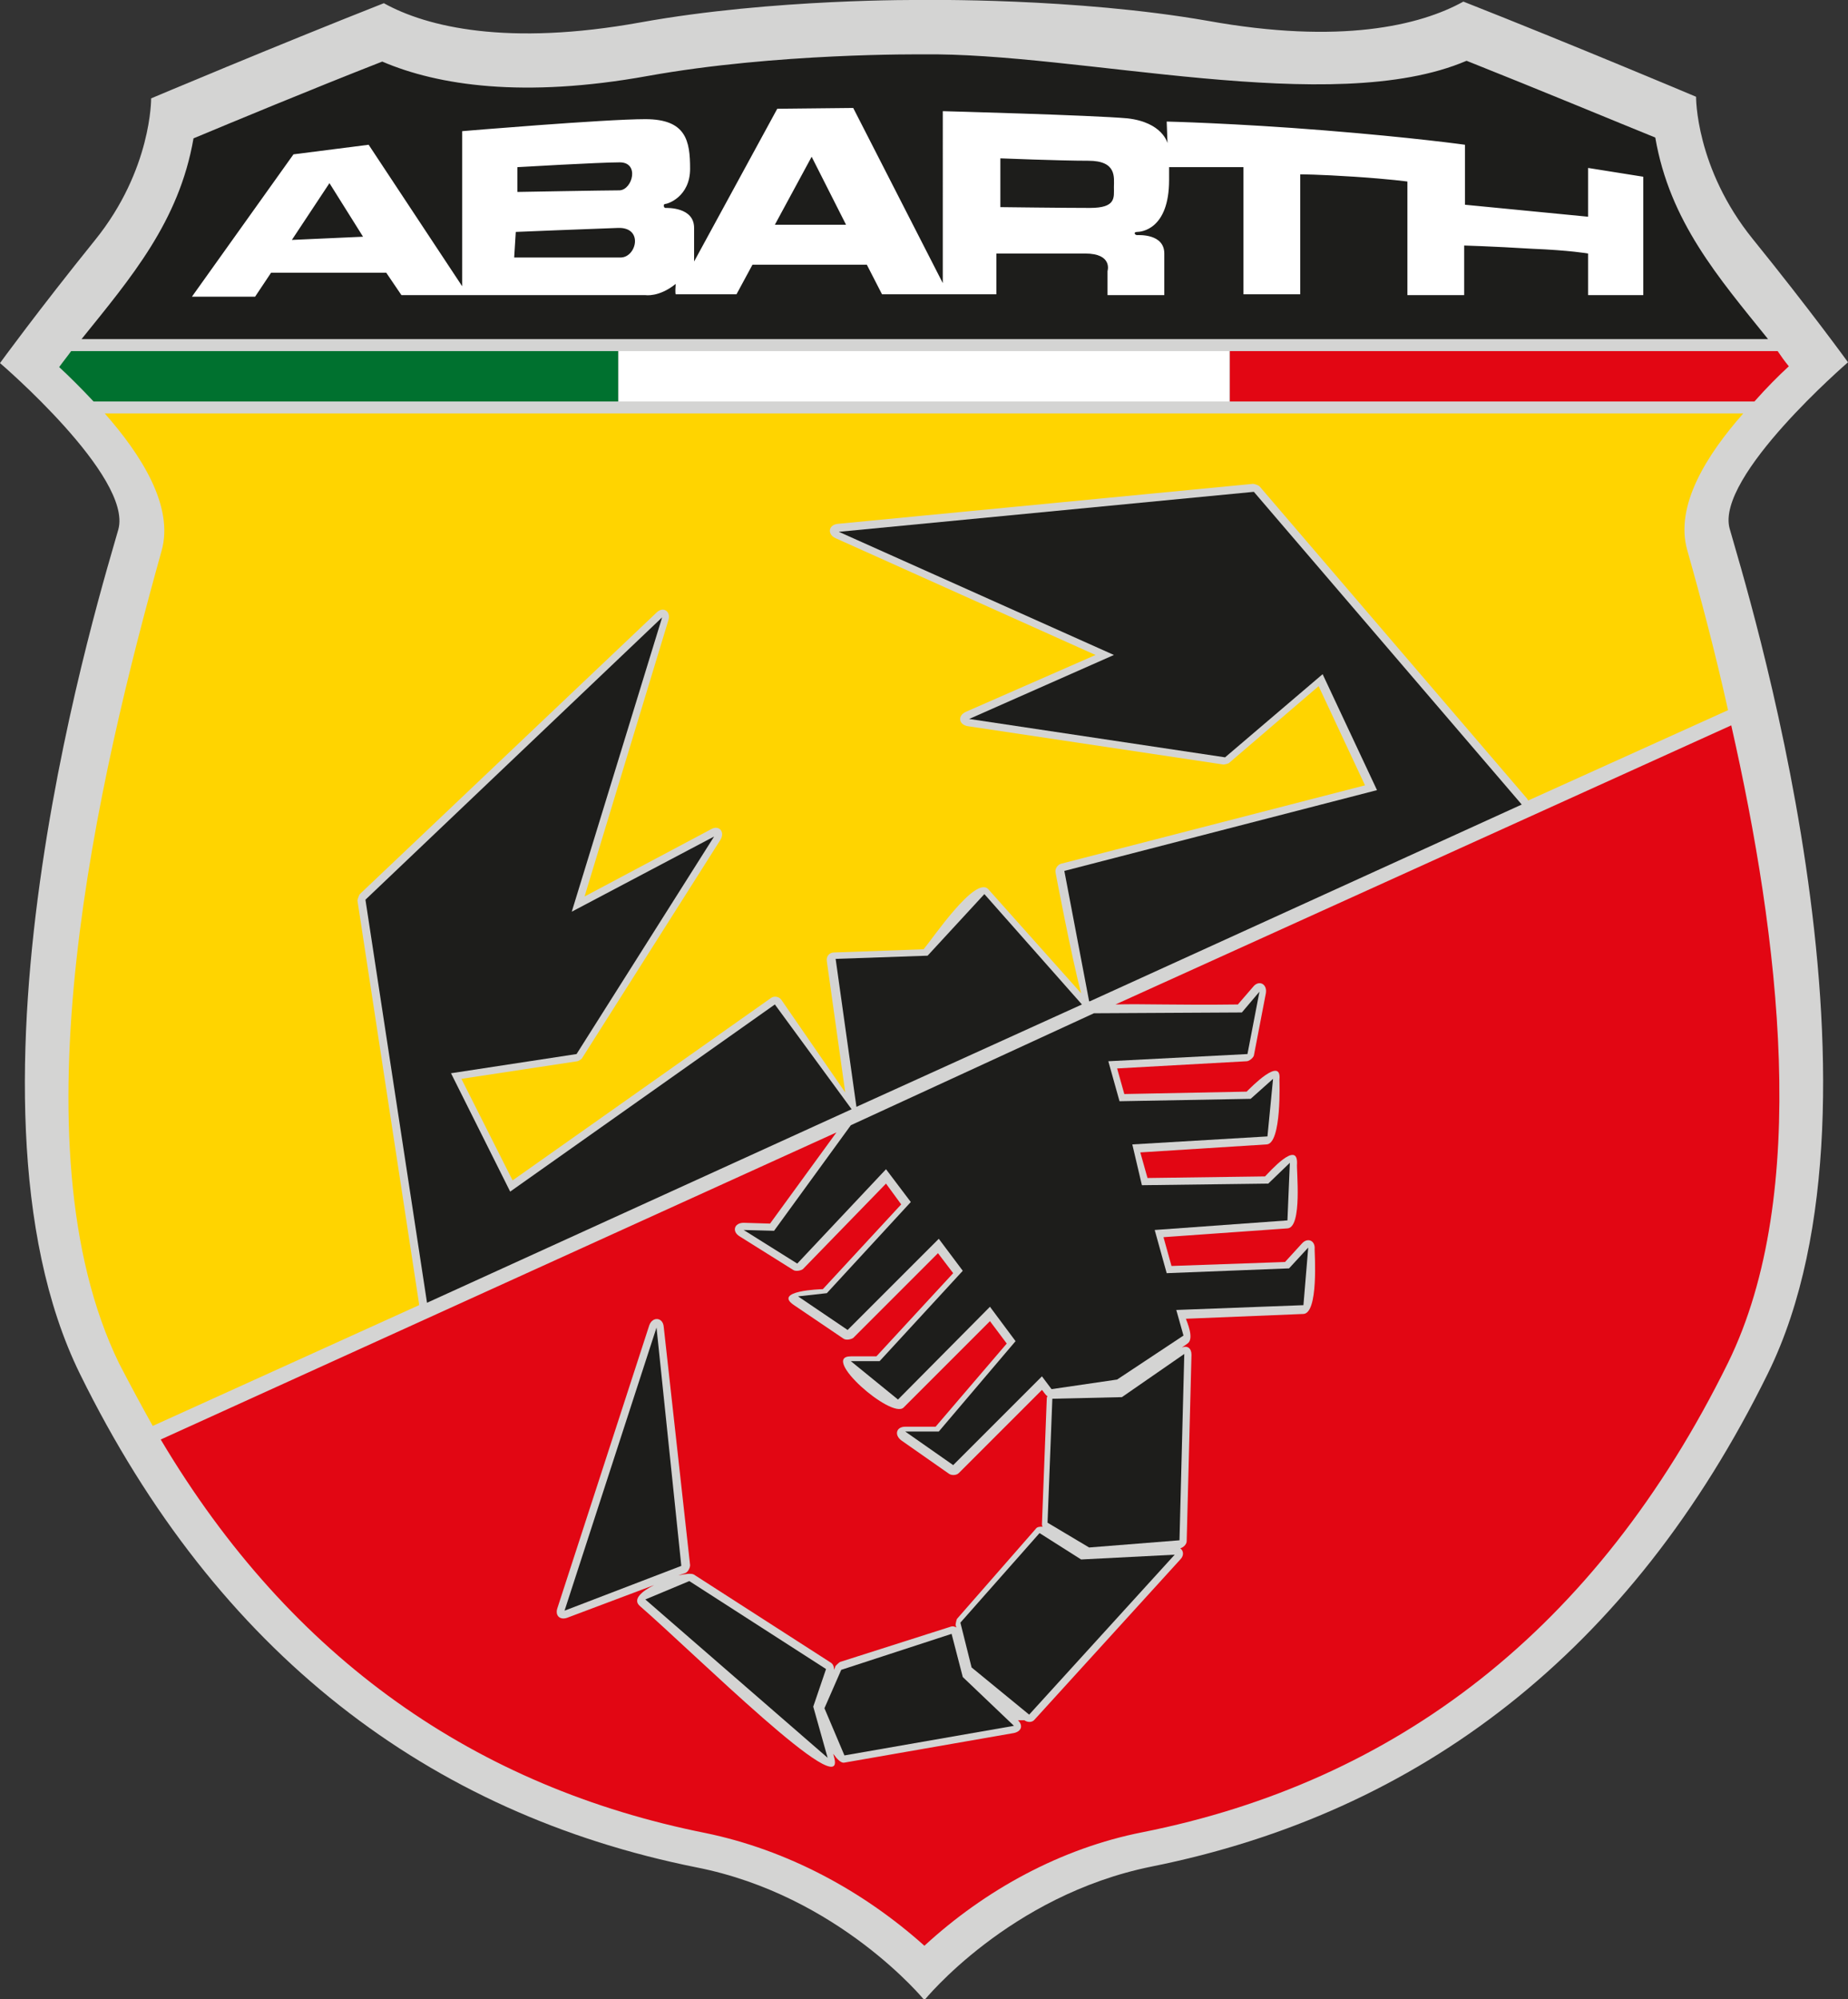 <?xml version="1.0" encoding="utf-8"?>
<!-- Generator: Adobe Illustrator 19.2.1, SVG Export Plug-In . SVG Version: 6.00 Build 0)  -->
<svg version="1.1" id="Laag_1" xmlns="http://www.w3.org/2000/svg" xmlns:xlink="http://www.w3.org/1999/xlink" x="0px" y="0px"
	 viewBox="0 0 231.1 250" style="enable-background:new 0 0 231.1 250;" xml:space="preserve">
<rect x="0" y="0" width="231.1" height="250" fill="#333333" stroke="none"/>
<style type="text/css">
	.st0{fill-rule:evenodd;clip-rule:evenodd;fill:#D4D4D3;}
	.st1{fill:#1D1D1B;}
	.st2{fill-rule:evenodd;clip-rule:evenodd;fill:#FFFFFF;}
	.st3{fill:#FFD400;}
	.st4{fill:#E20613;}
	.st5{fill:#00712F;}
	.st6{fill:#FFFFFF;}
	.st7{fill-rule:evenodd;clip-rule:evenodd;fill:#1D1D1B;}
</style>
<g>
	<path class="st0" d="M115.3,0c0,0-18.6-0.2-35.2,2.8S53.4,3.4,48,0.4C34.3,5.8,18.9,12.3,18.9,12.3S19,21.2,11.9,30S0,45.4,0,45.4
		s16.6,14.2,14.8,20.8c-1.8,6.5-22,70.6-4.8,105.6c17.2,35,43.7,55,77.1,61.7c17.8,3.5,28.5,16.6,28.5,16.6s10.6-13.1,28.4-16.7
		c33.4-6.7,59.9-26.7,77.1-61.7c17.2-35-3-99.1-4.8-105.6c-1.8-6.5,14.8-20.8,14.8-20.8s-4.7-6.5-11.9-15.4
		c-7.2-8.9-7.1-17.8-7.1-17.8s-15.4-6.5-29.1-11.9c-5.4,3-15.4,5.4-32,2.4C134.4-0.3,115.3,0,115.3,0z"/>
	<path class="st1" d="M10.2,42.4c6.2-7.7,12.2-14.7,14-25.1c4.8-2,14.4-6,23.6-9.6c7,3,17.7,4.6,33.2,1.8
		c16.1-2.9,34.3-2.7,34.3-2.7c19.6-0.3,51.3,8,68.1,0.8c9.3,3.7,18.9,7.7,23.6,9.6c1.8,10.5,7.9,17.5,14.1,25.2H10.2z"/>
	<path class="st2" d="M125.1,19.8v6.1c0,0,7.9,0.1,11.2,0.1c3.3,0,3-1.3,3-2.6c0-1.2,0.4-3.3-3.2-3.3
		C132.5,20.1,125.1,19.8,125.1,19.8z M105.8,28.1l-4.3-8.5l-4.6,8.5H105.8z M48.3,34.1H33.9l-2,3H24l12.7-17.8l9.4-1.2l11.7,17.7
		V16.4c0,0,17.8-1.5,22.9-1.5s5.6,2.7,5.6,6.2c0,3.5-2.8,4.4-3.1,4.4c-0.3,0-0.2,0.5,0,0.5c0.3,0,3.6-0.1,3.6,2.5v4.2l10.4-19.1
		l9.5-0.1l11.2,21.9V13.9c0,0,18.7,0.5,23.1,0.9c4.4,0.5,5,3.1,5,3.1l-0.1-2.7c0,0,8.5,0.2,19.7,1.1c11.2,0.9,17.6,1.8,17.6,1.8v7.5
		l15.4,1.5V21l6.9,1.1l0,14.8h-6.9l0-5.2c0,0-2.2-0.4-7.1-0.6c-4.9-0.3-8.4-0.4-8.4-0.4l0,6.2H176l0-14.2c0,0-2.1-0.3-6.6-0.6
		c-4.6-0.3-6.8-0.3-6.8-0.3l0,15h-7.1l0-15.9h-9.3v1.6c0,6.2-3.5,6.5-4,6.5c-0.5,0-0.3,0.4,0,0.4c0.2,0,3.4-0.2,3.4,2.3l0,5.2h-7.1
		l0-3c0,0,0.7-2.2-2.8-2.2h-11.1l0,5.1l-14.3,0l-1.9-3.7H94.1l-2,3.7l-7.6,0c0,0-0.1-0.1,0-1.3c-2.1,1.7-3.8,1.4-3.8,1.4l-30.5,0
		L48.3,34.1z M64.7,20.9c0,0,10.3-0.6,12.8-0.6c2.5,0,1.6,3.4,0,3.5C75.9,23.8,64.7,24,64.7,24V20.9z M64.5,29c0,0,9.7-0.4,12.8-0.5
		c3.2-0.1,2.3,3.7,0.3,3.7H64.3L64.5,29z M36.5,30l8.9-0.4l-4.2-6.7L36.5,30z"/>
	<path class="st3" d="M218,51.7c-4.5,5.1-8.6,11.5-7,17.1c1.7,6,3.5,12.8,5.1,20l-25,11.3c0-0.1-0.1-0.1-0.1-0.2l-33.5-39.1
		c-0.1-0.1-0.6-0.3-0.8-0.3l-51.9,5c-1.2,0.1-1.4,1.3-0.3,1.8L137,81.9l-16.2,7.1c-1.1,0.5-0.9,1.6,0.2,1.8l32,4.8
		c0.1,0,0.6-0.1,0.7-0.2l11.2-9.6l5.8,12.4l-38,9.8c-0.4,0.1-0.8,0.6-0.7,1.1c0,0,2,10.6,3.2,15.1l-11.6-13c-1.6-1.8-7,6.2-8.1,7.5
		l-11.2,0.4c-0.6,0-1,0.5-0.9,1.1l2.3,16.4L97.7,125c-0.3-0.4-0.9-0.5-1.3-0.2l-32.3,22.8l-6.4-12.7l14.5-2.2c0.1,0,0.6-0.3,0.6-0.4
		L90.1,105c0.6-1-0.2-1.9-1.2-1.3l-15.8,8.4l10.5-34.6c0.3-1.1-0.7-1.7-1.5-0.9L45,111.8c-0.1,0.1-0.3,0.7-0.3,0.8l7.7,50.4
		c0,0.1,0,0.1,0,0.2l-33.3,15.1c-1.4-2.5-2.8-5.1-4.2-7.8C1.5,143,12.3,97.2,20.2,68.9c1.6-5.6-2.6-12.1-7.1-17.2H218z"/>
	<path class="st4" d="M216.5,90.7c6,26.5,10,58.5-0.4,79.7c-16.5,33.5-41.6,52.4-73.2,58.7c-10.2,2-19.7,7.2-27.3,14.2
		c-7.7-6.9-17.2-12-27.4-14.1c-28.5-5.7-51.7-21.6-68.1-49.2l84.5-38.4l-8.3,11.4l-3.3-0.1c-1.2,0-1.5,1.1-0.5,1.7l6.7,4.2
		c0.3,0.2,0.9,0.1,1.2-0.1l10.4-10.7l1.9,2.6l-9.8,10.6c-0.3,0-6.3,0.2-3.6,2l6.2,4.2c0.3,0.2,0.9,0.1,1.2-0.1l10.6-10.6l1.9,2.5
		l-9.6,10.4h-3.2c-3.9,0,5.1,7.9,6.6,6.4l10.8-10.8l2.1,2.8l-8.9,10.4l-3.8,0c-1.1,0-1.4,1-0.5,1.7l6,4.2c0.3,0.2,0.9,0.2,1.2-0.1
		l10.4-10.4c0.2,0.2,0.4,0.6,0.7,0.8c-0.1,0.1-0.1,0.2-0.1,0.4l-0.6,15.6c0,0.1,0,0.2,0.1,0.3c-0.4,0-0.7,0-0.9,0.3l-9.8,11.2
		c-0.1,0.1-0.2,0.7-0.2,0.8l0.1,0.3c-0.2-0.1-0.4-0.2-0.7-0.1l-13.8,4.4c-0.1,0-0.5,0.4-0.6,0.5l-0.2,0.5c0-0.4-0.1-0.7-0.4-0.9
		l-17.1-11c-0.3-0.2-1.1-0.1-2,0.1l0.9-0.3c0.3-0.1,0.6-0.6,0.6-1L83,165.9c-0.1-1.2-1.4-1.3-1.8-0.2l-11.5,35.4
		c-0.3,0.9,0.3,1.5,1.2,1.2l10.9-4.1c-1.6,0.8-2.7,1.8-1.8,2.6c6.8,5.9,26.1,25.1,24.3,18.9l-0.1-0.4c0.5,0.7,1,1.2,1.4,1.1
		l21.2-3.7c0.9-0.2,1.2-0.9,0.5-1.6l0.8,0c0.4,0.3,1,0.3,1.3-0.1l18.2-20c0.5-0.5,0.4-1.1,0-1.4c0.4-0.1,0.8-0.5,0.8-0.9l0.6-23.3
		c0-0.8-0.5-1.2-1.2-0.9l0.7-0.5c0.9-0.6-0.1-2.8-0.2-3.1l14.7-0.6c1.9-0.1,1.4-7.5,1.4-8.1c0.1-1.1-0.9-1.5-1.6-0.7l-2.1,2.3
		l-14.2,0.5l-1-3.6l15.5-1.1c1.9-0.1,1.1-7.4,1.2-8.1c0.1-3-3.5,1.1-4,1.6l-14.7,0.2l-0.9-3.2l15.8-1c1.9-0.1,1.6-8,1.6-8.1
		c0.3-3-3.6,1-4.1,1.5l-15.3,0.3l-0.9-3.2l16.2-0.9c0.3,0,0.8-0.4,0.9-0.7l1.5-7.8c0.2-1.2-0.9-1.7-1.6-0.8l-1.9,2.2
		c-7.6,0.1-12.1-0.1-15.3,0L216.5,90.7z"/>
	<path class="st4" d="M223.7,45.8c-1.3,1.2-2.8,2.7-4.3,4.4h-65.6v-6.3h68.5C222.7,44.5,223.2,45.2,223.7,45.8z"/>
	<path class="st5" d="M77.4,50.2H11.7c-1.5-1.6-3-3.1-4.3-4.3c0.5-0.7,1-1.3,1.5-2h68.4V50.2z"/>
	<rect x="77.4" y="43.9" class="st6" width="76.3" height="6.3"/>
	<path class="st7" d="M131.6,174.9l8.7-0.2l7.8-5.4l-0.6,23.3l-11.3,0.9l-5.2-3.1L131.6,174.9z M130,191.7l5.2,3.3l11.7-0.6
		l-18.2,20l-7.2-5.9l-1.4-5.6L130,191.7z M119,204.3l1.4,5.4l6.4,6.1l-21.2,3.7l-2.5-5.9l2.1-4.8L119,204.3z M103.3,208.7l-1.6,4.7
		l1.8,6.4l-22.8-19.8l5.5-2.3L103.3,208.7z M82.1,166l3.1,29.8l-14.6,5.6L82.1,166z M142.8,148.2l15.8-0.2l2.7-2.6l-0.3,7.2
		l-16.6,1.2l1.5,5.4l15.3-0.6l2.4-2.6l-0.6,7.2l-15.9,0.6l0.9,3.2l-8.3,5.5l-8.2,1.2l-1.2-1.6l-11.1,11.1l-6-4.2l4.2,0l9.6-11.3
		l-3.2-4.3l-11.5,11.6l-5.9-4.8h3.6l10.4-11.3l-3-4l-11.4,11.4l-6.2-4.2l3.6-0.4l10.5-11.4l-3.1-4.1L99.7,158l-6.7-4.2l3.8,0.1
		l9.6-13.2l30.4-14l18.5-0.1l2.2-2.6l-1.5,7.8l-17.4,0.9l1.4,5l16.4-0.3l2.8-2.5l-0.7,7.2l-16.9,1L142.8,148.2z M96.9,125.6
		l9.6,13.1l-53.1,24.2l-7.7-50.4l37.1-35.3L71.5,114l17.8-9.4l-17.2,27.2l-15.7,2.4l7.4,14.8L96.9,125.6z M123.1,111.8l12.2,13.8
		l-28.2,12.8l-2.6-18.5l11.5-0.4L123.1,111.8z M190.3,100.6l-54,24.6l-0.1,0l-3.1-16.3l39.1-10.1l-6.8-14.5l-12.2,10.4l-32-4.8
		l18.1-8l-34.4-15.4l51.9-5L190.3,100.6z"/>
</g>
</svg>
